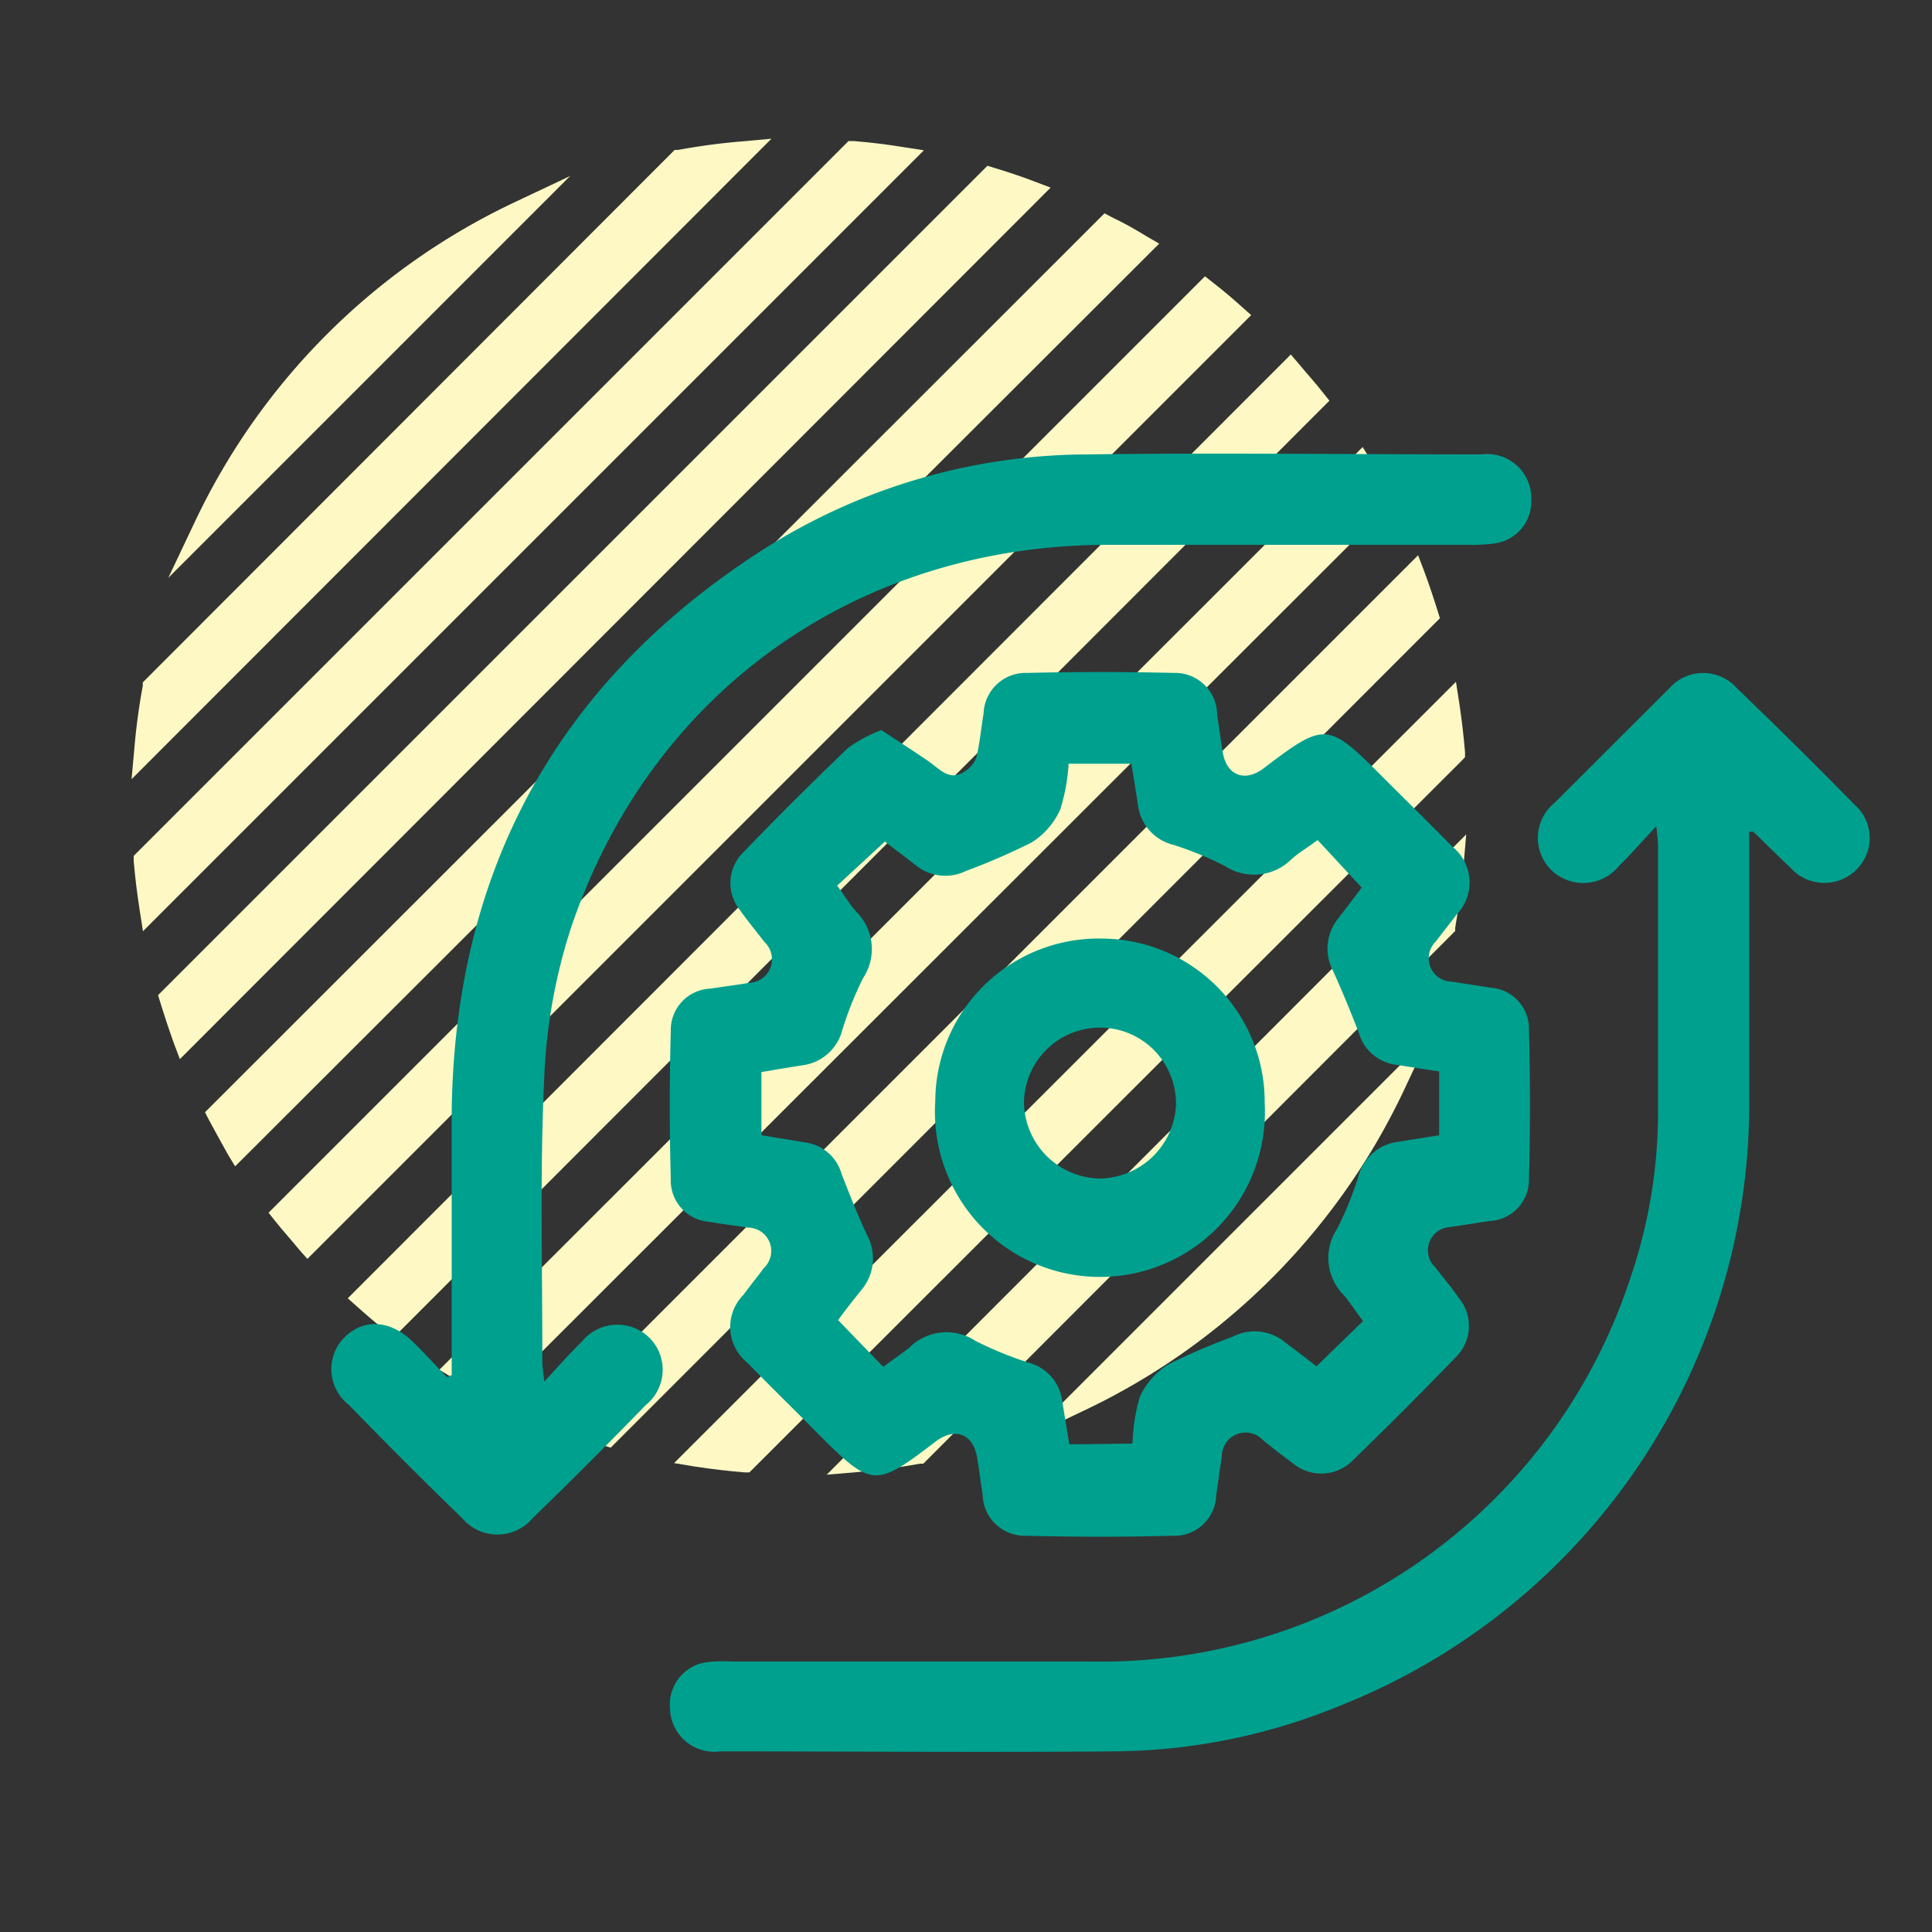 <svg id="Layer_1" data-name="Layer 1" xmlns="http://www.w3.org/2000/svg" viewBox="0 0 100 100"><rect x="0" y="0" width="100" height="100" fill="#333333" stroke="none"/><defs><style>.cls-1{fill:#fef9c4;}.cls-2{fill:#00a08f;}</style></defs><path class="cls-1" d="M26.59,10.49A34.67,34.67,0,0,0,10.09,27L8.71,29.91l20.8-20.8Z"/><path class="cls-1" d="M38.39,7.32a32.91,32.91,0,0,0-3.29.44l-.18,0L7.39,35.32l0,.18a32.91,32.91,0,0,0-.44,3.29l-.14,1.54L39.93,7.18Z"/><path class="cls-1" d="M46.73,7.61c-.85-.14-1.71-.24-2.55-.31l-.26,0-37,37,0,.26c.07.85.18,1.71.31,2.55l.17,1.09L47.82,7.78Z"/><path class="cls-1" d="M53.56,9.4Q52.51,9,51.43,8.68l-.32-.1L8.18,51.51l.1.32Q8.61,52.91,9,54l.31.82L54.38,9.71Z"/><path class="cls-1" d="M59.36,12.24c-.6-.37-1.2-.71-1.82-1l-.37-.2L10.9,57.28l-.29.29.19.37c.33.62.67,1.22,1,1.82l.37.61L60,12.61Z"/><path class="cls-1" d="M64.31,15.91c-.5-.45-1-.88-1.55-1.3l-.39-.31L13.9,62.77l.31.39c.42.53.85,1,1.3,1.55l.4.45L64.76,16.31Z"/><path class="cls-1" d="M68.5,20.35c-.41-.53-.85-1-1.3-1.55l-.39-.45L18,67.2l.45.4c.51.45,1,.89,1.55,1.3l.39.31L68.81,20.74Z"/><path class="cls-1" d="M71.91,25.57c-.32-.61-.67-1.22-1-1.82l-.38-.61L22.74,70.9l.61.37c.6.37,1.21.72,1.82,1l.37.2L72.11,25.94Z"/><path class="cls-1" d="M74.53,32l-.1-.32c-.22-.71-.46-1.43-.72-2.13l-.31-.81L28.34,73.8l.81.31q1.07.39,2.13.72l.33.1L74.29,32.24Z"/><path class="cls-1" d="M75.83,39.19l0-.26q-.11-1.29-.3-2.55l-.17-1.09L34.89,75.73l1.09.18c.85.13,1.71.23,2.55.3l.26,0L75.65,39.38Z"/><path class="cls-1" d="M42.79,76.33l1.53-.13c1.1-.1,2.21-.24,3.3-.44l.17,0L75.32,48.19l0-.17c.19-1.09.34-2.2.44-3.3l.13-1.53Z"/><path class="cls-1" d="M56.13,73A34.74,34.74,0,0,0,72.62,56.53L74,53.6,53.2,74.4Z"/><path class="cls-2" d="M45.62,37.79c.83.55,1.65,1.07,2.45,1.62.58.4,1.09,1.07,1.89.5a1.39,1.39,0,0,0,.58-.72c.18-.74.24-1.5.37-2.25a2.18,2.18,0,0,1,2.27-2.11q3.78-.09,7.56,0A2.18,2.18,0,0,1,63,37c.1.64.18,1.3.29,1.94.2,1.21,1.16,1.57,2.14.81,3.14-2.39,3.3-2.38,6.08.41,1.22,1.22,2.45,2.43,3.66,3.66a2.38,2.38,0,0,1,.22,3.52c-.35.47-.72.92-1.07,1.39a1.21,1.21,0,0,0,.82,2.08l2,.31a2.14,2.14,0,0,1,2,2.21c.07,2.56.07,5.11,0,7.67a2.14,2.14,0,0,1-2.06,2.2l-2,.31a1.21,1.21,0,0,0-.79,2.09c.4.52.82,1,1.2,1.56a2.27,2.27,0,0,1-.16,3.11q-2.59,2.68-5.27,5.28a2.3,2.3,0,0,1-3.2.14c-.51-.36-1-.76-1.48-1.14a1.23,1.23,0,0,0-2.14.84c-.11.65-.18,1.3-.29,2a2.16,2.16,0,0,1-2.27,2.1q-3.78.1-7.56,0a2.18,2.18,0,0,1-2.26-2.13c-.1-.64-.18-1.29-.29-1.94-.21-1.22-1.15-1.56-2.15-.8-3.13,2.39-3.29,2.38-6.08-.41-1.21-1.23-2.45-2.43-3.65-3.67a2.37,2.37,0,0,1-.22-3.51c.35-.47.72-.93,1.07-1.4a1.21,1.21,0,0,0-.82-2.09c-.68-.11-1.37-.18-2-.3a2.14,2.14,0,0,1-2-2.21c-.07-2.56-.07-5.11,0-7.67a2.14,2.14,0,0,1,2.07-2.19c.68-.11,1.37-.19,2-.3a1.22,1.22,0,0,0,.78-2.11c-.42-.55-.86-1.07-1.26-1.64a2.23,2.23,0,0,1,.16-3q2.66-2.76,5.43-5.41A7.34,7.34,0,0,1,45.62,37.79Zm13,36.93A9.57,9.57,0,0,1,59,72.29a3.92,3.92,0,0,1,1.49-1.68,33.63,33.63,0,0,1,3.31-1.42,2.47,2.47,0,0,1,2.72.29c.55.41,1.09.83,1.62,1.24l2.41-2.34c-.36-.48-.66-.94-1-1.35a2.72,2.72,0,0,1-.34-3.43,17.79,17.79,0,0,0,1.09-2.67,2.42,2.42,0,0,1,2-1.82l2.19-.35v-3.3l-2.31-.36a2.3,2.3,0,0,1-1.84-1.62c-.42-1.09-.86-2.17-1.35-3.24a2.48,2.48,0,0,1,.29-2.72c.43-.56.86-1.12,1.2-1.58l-2.28-2.46c-.49.37-1,.67-1.36,1a2.75,2.75,0,0,1-3.43.35,17.83,17.83,0,0,0-2.67-1.1,2.42,2.42,0,0,1-1.83-2c-.11-.74-.23-1.48-.35-2.2H55.31a9.58,9.58,0,0,1-.44,2.39,3.92,3.92,0,0,1-1.48,1.69A34.2,34.2,0,0,1,50,45.08a2.42,2.42,0,0,1-2.63-.32l-1.57-1.2-2.47,2.28c.37.49.67,1,1,1.36a2.72,2.72,0,0,1,.34,3.43A18.23,18.23,0,0,0,43.6,53.3a2.45,2.45,0,0,1-2,1.83c-.74.11-1.47.24-2.19.36v3.27l2.31.38a2.26,2.26,0,0,1,1.84,1.62c.41,1.06.83,2.12,1.31,3.15a2.54,2.54,0,0,1-.31,2.89c-.41.51-.8,1-1.18,1.53l2.34,2.42c.48-.37.94-.67,1.35-1a2.73,2.73,0,0,1,3.43-.34,19.14,19.14,0,0,0,2.77,1.13,2.36,2.36,0,0,1,1.7,1.9c.12.77.25,1.54.38,2.32Z"/><path class="cls-2" d="M85.73,42.76c-.77.83-1.33,1.47-1.93,2.06a2.38,2.38,0,0,1-3.5.22,2.34,2.34,0,0,1,.17-3.49q3-3,5.94-5.93a2.33,2.33,0,0,1,3.49,0Q93,38.6,96,41.66a2.29,2.29,0,0,1,.1,3.34,2.35,2.35,0,0,1-3.42-.08c-.65-.61-1.28-1.25-1.93-1.87,0,0-.06,0-.21,0v1c0,4.25,0,8.5,0,12.75A33.52,33.52,0,0,1,69.4,88.27a31.24,31.24,0,0,1-11.71,2.38c-6.8.06-13.61,0-20.41,0a2.29,2.29,0,0,1-2.6-2.22,2.21,2.21,0,0,1,1.94-2.4A7.36,7.36,0,0,1,37.86,86H56.52A28.81,28.81,0,0,0,84.4,66.11a26.56,26.56,0,0,0,1.42-8.75q0-6.73,0-13.47C85.83,43.63,85.79,43.37,85.73,42.76Z"/><path class="cls-2" d="M23.38,71.17v-1c0-4.22,0-8.43,0-12.65.16-12.48,5.46-22.19,16-29a31.42,31.42,0,0,1,16.87-5c6.8-.09,13.61,0,20.42,0a2.29,2.29,0,0,1,2.59,2.32,2.2,2.2,0,0,1-2,2.3,8.45,8.45,0,0,1-1.24.06q-9.32,0-18.65,0c-13,0-23.73,7.62-27.84,19.9A29,29,0,0,0,28.16,56c-.22,4.83-.08,9.67-.09,14.51,0,.22.05.45.1,1,.77-.83,1.33-1.47,1.94-2.06a2.37,2.37,0,0,1,3.49-.22,2.34,2.34,0,0,1-.17,3.49q-2.91,3-5.86,5.86a2.39,2.39,0,0,1-3.65,0q-3-2.91-5.86-5.86a2.34,2.34,0,0,1-.24-3.49c1-1,2.39-.92,3.56.23.61.6,1.18,1.22,1.77,1.84Z"/><path class="cls-2" d="M57,48.58a8.46,8.46,0,0,1,8.46,8.52A8.54,8.54,0,1,1,48.41,57,8.45,8.45,0,0,1,57,48.58ZM56.87,61a4,4,0,0,0,4-3.81A3.92,3.92,0,1,0,53,57.06,4,4,0,0,0,56.87,61Z"/></svg>
